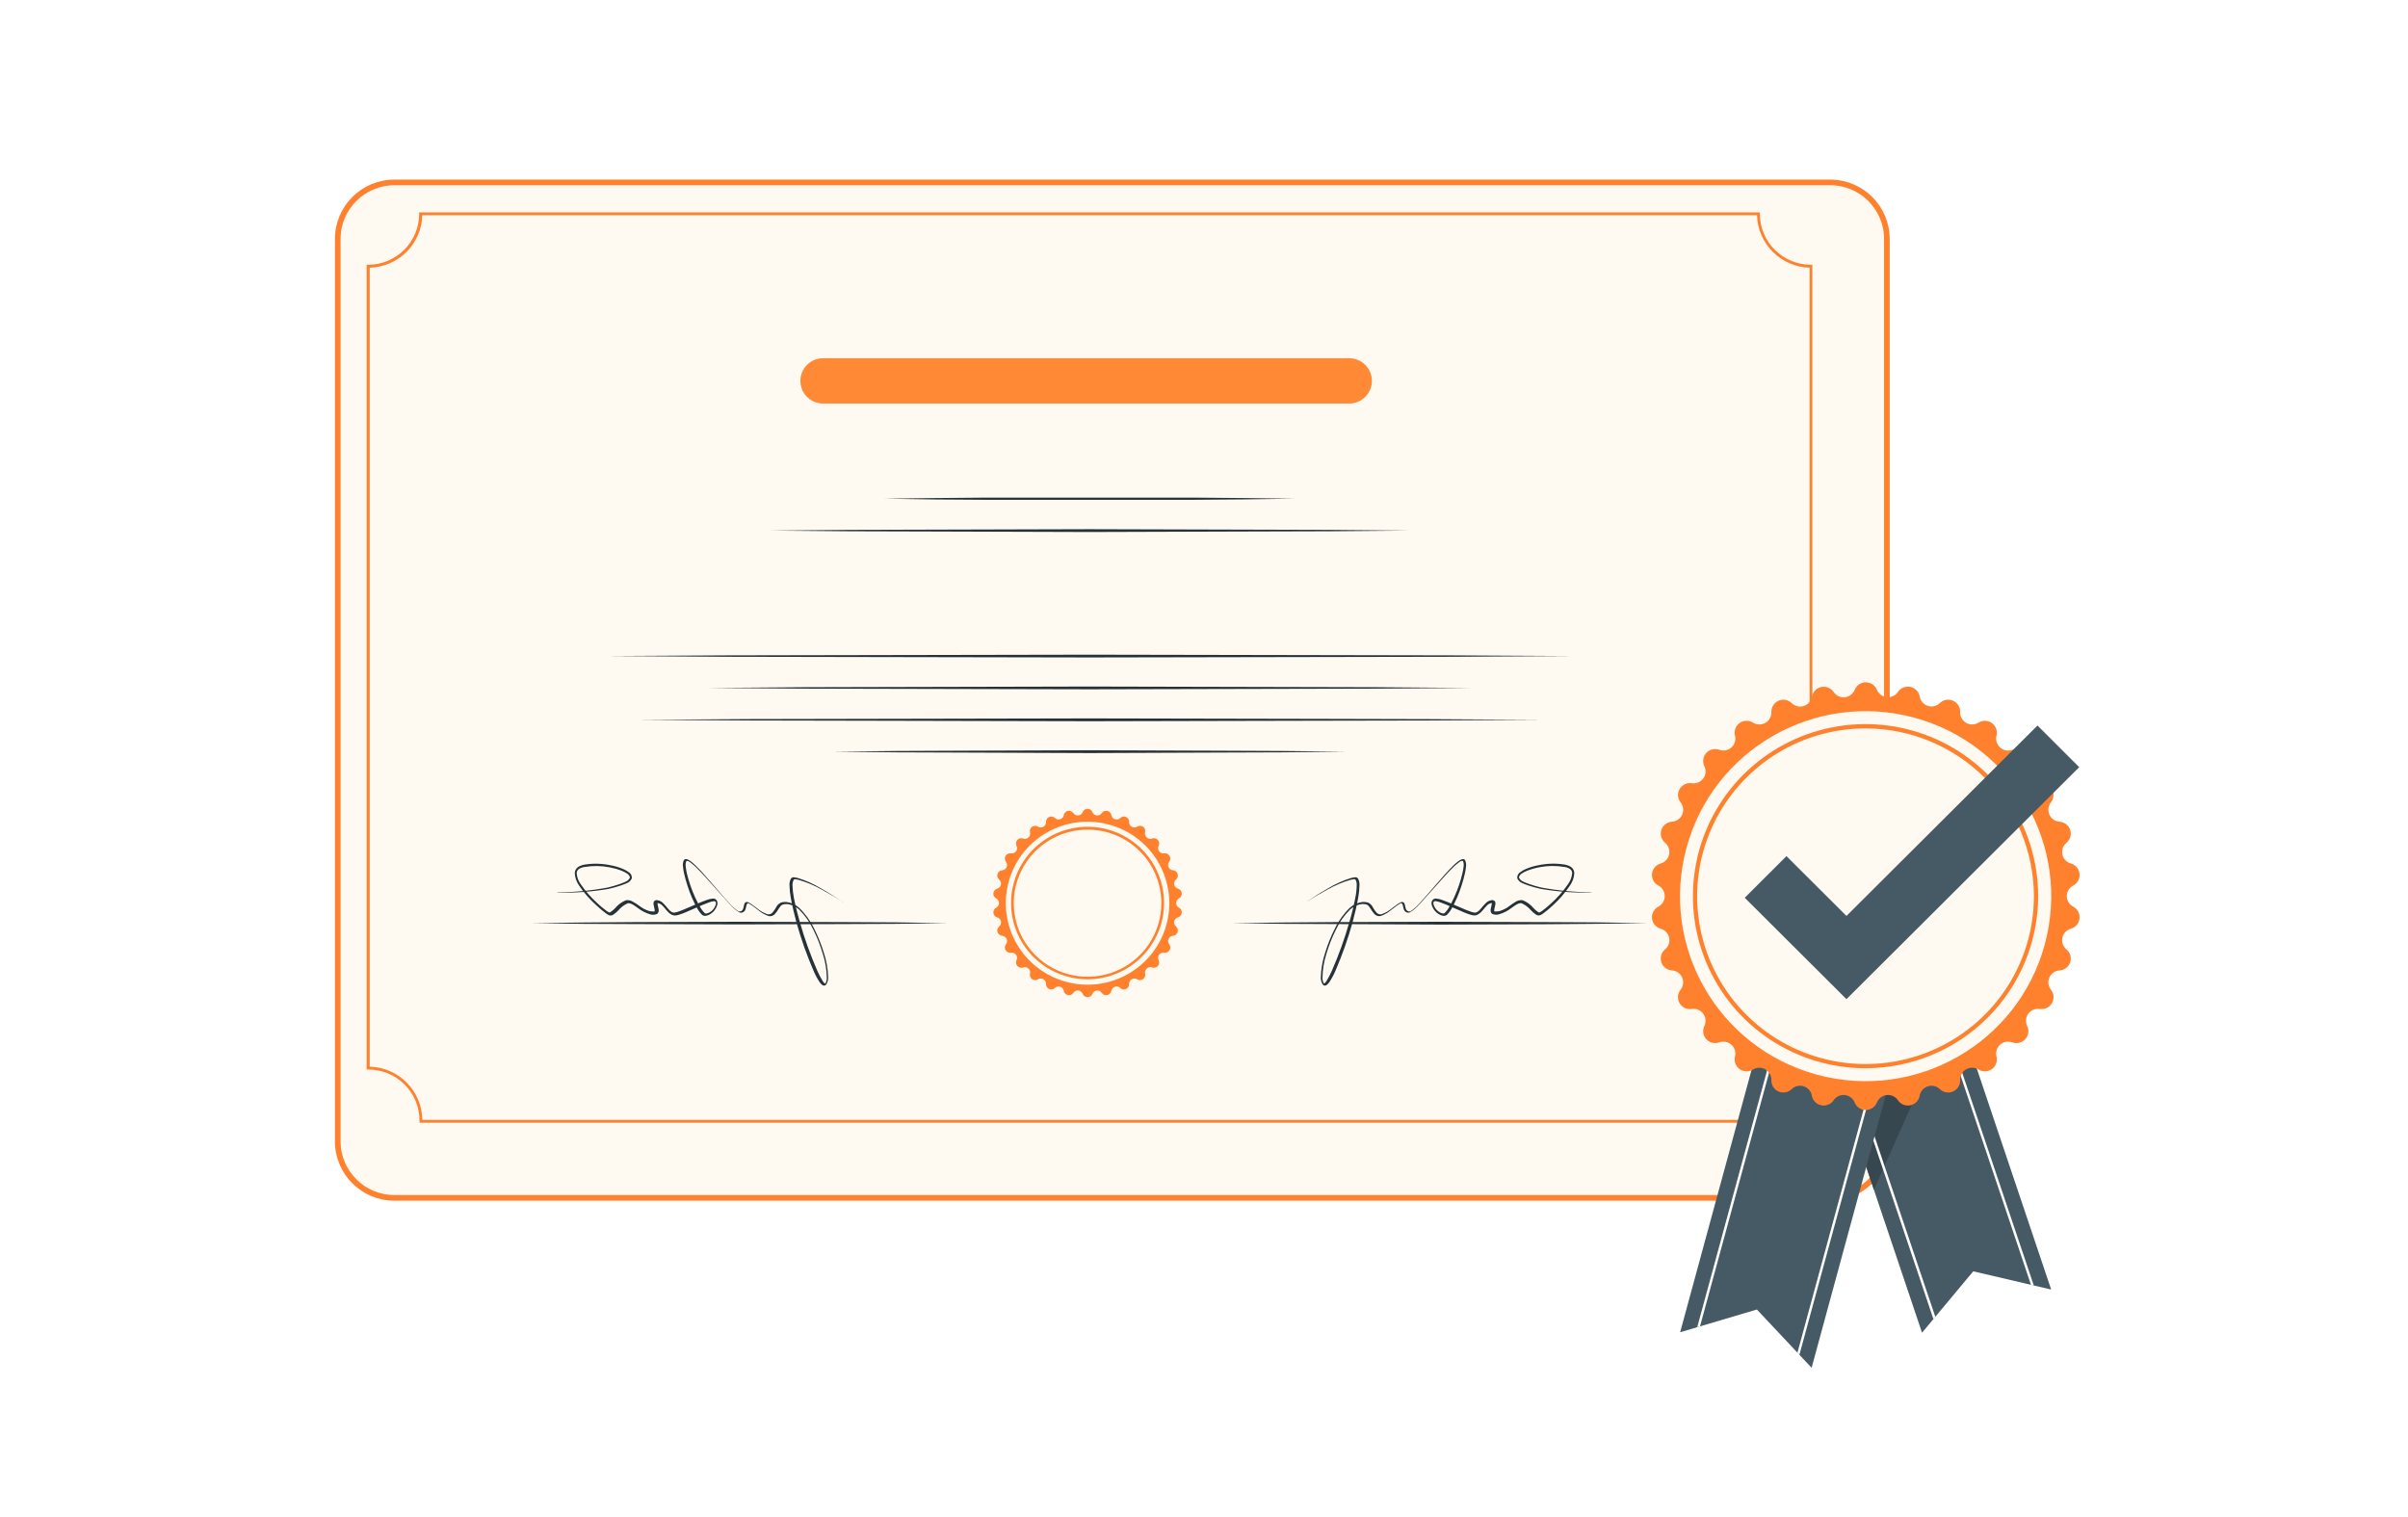 <svg width="889" height="560" viewBox="0 0 889 560" fill="none" xmlns="http://www.w3.org/2000/svg">
<g filter="url(#filter0_d_963_27642)">
<path d="M667.364 59H137.226C125.689 59 116.336 68.353 116.336 79.89V413.003C116.336 424.54 125.689 433.893 137.226 433.893H667.364C678.901 433.893 688.254 424.54 688.254 413.003V79.89C688.254 68.353 678.901 59 667.364 59Z" fill="#FFFAF1"/>
<path d="M667.364 59H137.226C125.689 59 116.336 68.353 116.336 79.89V413.003C116.336 424.54 125.689 433.893 137.226 433.893H667.364C678.901 433.893 688.254 424.54 688.254 413.003V79.89C688.254 68.353 678.901 59 667.364 59Z" stroke="#FF812E" stroke-width="2.089"/>
</g>
<path d="M649.712 414.507H154.874V413.671C154.874 408.685 152.887 403.903 149.35 400.377C145.813 396.851 141.015 394.87 136.013 394.87H135.363V97.751H135.887C140.89 97.751 145.687 95.77 149.224 92.244C152.761 88.719 154.749 83.936 154.749 78.95V78.428H649.712V78.95C649.712 83.936 651.699 88.719 655.236 92.244C658.774 95.77 663.571 97.751 668.573 97.751H669.097V394.828H668.573C663.571 394.828 658.774 396.809 655.236 400.335C651.699 403.861 649.712 408.643 649.712 413.629V414.507ZM155.922 413.462H648.664C648.722 408.317 650.778 403.394 654.401 399.729C658.024 396.063 662.931 393.94 668.091 393.805V98.837C662.984 98.695 658.125 96.609 654.512 93.008C650.899 89.407 648.807 84.563 648.664 79.472H155.922C155.78 84.563 153.687 89.407 150.074 93.008C146.461 96.609 141.602 98.695 136.495 98.837V393.805C141.655 393.94 146.562 396.063 150.185 399.729C153.808 403.394 155.864 408.317 155.922 413.462Z" fill="#FF812E"/>
<path d="M326.449 184.114C339.107 183.933 351.751 183.8 364.381 183.717H402.293H440.225C452.799 183.8 465.436 183.933 478.136 184.114C465.562 184.323 452.925 184.462 440.225 184.532H402.293H364.381C351.751 184.504 339.107 184.364 326.449 184.114Z" fill="#263238"/>
<path d="M284.305 195.895L313.791 195.624L343.299 195.54L402.293 195.373L461.287 195.54L490.794 195.624L520.302 195.895L490.794 196.146L461.287 196.23L402.293 196.418L343.299 196.23L313.791 196.146L284.305 195.895Z" fill="#263238"/>
<path d="M454.688 340.829C467.512 340.634 480.331 340.502 493.143 340.432L531.6 340.307L570.056 340.432C582.882 340.432 595.7 340.564 608.512 340.829C595.714 341.024 582.896 341.156 570.056 341.226L531.6 341.351L493.143 341.163C480.317 341.163 467.498 341.052 454.688 340.829Z" fill="#263238"/>
<path d="M196.141 340.829C208.966 340.634 221.785 340.502 234.597 340.432L273.053 340.307L311.509 340.432C324.335 340.432 337.161 340.564 349.986 340.829C337.119 341.052 324.258 341.163 311.404 341.163L272.948 341.288L234.534 341.163C221.708 341.163 208.91 341.052 196.141 340.829Z" fill="#263238"/>
<path d="M543.357 253.987L508.086 254.238L472.815 254.321L402.295 254.488L331.774 254.321L296.504 254.238L261.254 253.987L296.504 253.716L331.774 253.632L402.295 253.465L472.815 253.632L508.086 253.716L543.357 253.987Z" fill="#263238"/>
<path d="M580.556 242.208L536.002 242.48L491.426 242.564L402.296 242.731L313.165 242.564L268.59 242.48L224.035 242.208L268.59 241.958L313.165 241.874L402.296 241.707L491.426 241.874L536.002 241.958L580.556 242.208Z" fill="#263238"/>
<path d="M569.321 265.751L527.554 266.001L485.807 266.085L402.293 266.273L318.779 266.085L277.033 266.001L235.266 265.751L277.033 265.479L318.779 265.396L402.293 265.229L485.807 265.396L527.554 265.5L569.321 265.751Z" fill="#263238"/>
<path d="M497.167 277.509L473.444 277.759L449.741 277.843L402.294 278.031L354.869 277.843L331.145 277.759L307.422 277.509L331.145 277.258L354.869 277.153L402.294 276.986L449.741 277.153L473.444 277.258L497.167 277.509Z" fill="#263238"/>
<path d="M482.286 333.016C484.857 331.233 487.511 329.562 490.25 328.002C492.95 326.366 495.843 325.068 498.863 324.137C499.25 324.041 499.642 323.964 500.037 323.908C500.276 323.846 500.528 323.854 500.762 323.932C500.996 324.01 501.203 324.154 501.357 324.346C501.767 325.093 501.956 325.941 501.902 326.79C501.868 328.368 501.707 329.939 501.42 331.491C500.875 334.582 500.1 337.632 499.324 340.641C497.628 346.686 495.527 352.611 493.037 358.376C492.424 359.833 491.681 361.231 490.815 362.554C490.565 362.911 490.277 363.24 489.956 363.536C489.738 363.752 489.446 363.878 489.139 363.891C488.935 363.89 488.737 363.824 488.573 363.703L488.301 363.411C487.839 362.657 487.606 361.787 487.63 360.904C487.7 357.725 488.258 354.576 489.286 351.566C490.206 348.55 491.391 345.621 492.827 342.813C494.189 339.949 496.056 337.352 498.339 335.146C499.56 334.059 501.063 333.335 502.677 333.057C503.506 332.929 504.355 333 505.15 333.266C505.904 333.643 506.509 334.261 506.869 335.021C507.233 335.693 507.668 336.323 508.168 336.901C508.396 337.172 508.695 337.374 509.032 337.485C509.369 337.596 509.73 337.611 510.075 337.528C511.52 337.012 512.856 336.233 514.015 335.23C514.644 334.77 515.251 334.269 515.901 333.83C516.235 333.597 516.585 333.388 516.949 333.204C517.142 333.079 517.368 333.012 517.599 333.012C517.829 333.012 518.055 333.079 518.248 333.204C518.856 333.977 518.709 334.791 519.003 335.481C519.092 335.823 519.308 336.119 519.608 336.309C519.907 336.499 520.267 336.569 520.616 336.504C521.92 335.689 523.087 334.674 524.074 333.496C525.122 332.368 526.17 331.177 527.197 330.008C529.293 327.647 531.263 325.245 533.358 322.926C534.406 321.756 535.454 320.607 536.607 319.5C537.173 318.946 537.775 318.43 538.409 317.954C538.742 317.709 539.101 317.499 539.478 317.327C539.694 317.223 539.929 317.166 540.169 317.16C540.312 317.162 540.452 317.2 540.576 317.269C540.7 317.338 540.805 317.437 540.882 317.557C541.246 318.332 541.363 319.2 541.217 320.043C541.136 320.829 541.01 321.61 540.84 322.383C540.497 323.921 540.078 325.441 539.583 326.937C538.634 329.954 537.377 332.866 535.831 335.627C535.419 336.341 534.919 337 534.343 337.591C534.168 337.779 533.953 337.925 533.714 338.019C533.474 338.113 533.217 338.152 532.96 338.134C532.523 338.09 532.098 337.969 531.703 337.779C530.925 337.414 530.238 336.882 529.691 336.221C529.144 335.56 528.75 334.786 528.538 333.956C528.421 333.462 528.488 332.942 528.727 332.493C528.868 332.244 529.08 332.041 529.335 331.909C529.578 331.778 529.855 331.72 530.131 331.741C530.965 331.807 531.784 331.998 532.562 332.305C534.071 332.828 535.517 333.475 536.963 334.102C538.409 334.729 539.834 335.355 541.259 335.94C541.993 336.212 542.705 336.504 543.355 336.713C543.691 336.815 544.034 336.892 544.382 336.943C544.68 336.961 544.978 336.896 545.241 336.755C546.435 336.17 547.211 334.666 548.405 333.559C549.02 332.866 549.872 332.427 550.795 332.326C550.968 332.306 551.145 332.324 551.311 332.378C551.477 332.432 551.63 332.521 551.759 332.64C551.88 332.767 551.973 332.918 552.03 333.084C552.088 333.25 552.11 333.426 552.094 333.601C552.057 334.032 551.98 334.458 551.863 334.875C551.633 335.564 551.549 336.463 551.759 336.504C551.968 336.546 552.89 336.504 553.54 336.4C554.98 335.958 556.324 335.249 557.501 334.311C558.13 333.872 558.779 333.392 559.492 332.974C560.262 332.461 561.191 332.239 562.111 332.347C563.681 332.953 565.067 333.954 566.135 335.251C566.636 335.795 567.198 336.279 567.812 336.692C568.084 336.88 568.357 336.922 568.419 336.859C568.734 336.703 569.036 336.522 569.321 336.316C570.552 335.398 571.728 334.407 572.841 333.35C575.132 331.274 577.171 328.94 578.919 326.394C579.785 325.206 580.307 323.804 580.428 322.341C580.428 320.941 578.982 320.252 577.473 320.064C574.431 319.552 571.321 319.594 568.294 320.189C566.776 320.467 565.289 320.886 563.851 321.443C563.112 321.722 562.409 322.086 561.755 322.529C561.189 322.947 560.665 323.553 560.833 324.117C561.143 324.737 561.673 325.221 562.321 325.474C563.004 325.796 563.704 326.081 564.417 326.331C565.884 326.832 567.372 327.292 568.88 327.647C575.037 328.804 581.288 329.399 587.553 329.423V329.527C581.272 329.67 574.991 329.215 568.797 328.169C567.252 327.828 565.727 327.402 564.228 326.895C563.495 326.623 562.74 326.394 562.007 326.038C561.184 325.718 560.521 325.088 560.162 324.284C560.101 323.832 560.176 323.372 560.377 322.963C560.579 322.554 560.898 322.214 561.294 321.986C561.936 321.497 562.641 321.096 563.39 320.795C564.858 320.176 566.39 319.721 567.958 319.437C571.087 318.772 574.311 318.68 577.473 319.166C578.308 319.282 579.112 319.559 579.841 319.98C580.24 320.223 580.572 320.559 580.81 320.96C581.047 321.361 581.182 321.813 581.203 322.278C581.139 323.956 580.577 325.577 579.59 326.937C577.835 329.584 575.758 332.005 573.407 334.144C572.264 335.25 571.046 336.276 569.761 337.215C569.413 337.472 569.041 337.696 568.65 337.883C568.382 337.976 568.096 338.003 567.815 337.963C567.535 337.923 567.268 337.817 567.036 337.653C566.36 337.183 565.735 336.644 565.171 336.045C564.235 334.926 563.051 334.04 561.713 333.454C560.561 333.287 559.219 334.353 557.983 335.23C556.691 336.245 555.219 337.011 553.645 337.486C553.196 337.654 552.719 337.732 552.241 337.714C551.762 337.696 551.292 337.583 550.857 337.382C550.641 337.188 550.48 336.942 550.388 336.667C550.296 336.393 550.277 336.099 550.334 335.815C550.381 335.391 550.465 334.971 550.585 334.562C550.681 334.227 550.744 333.884 550.774 333.538C550.774 333.413 550.774 333.35 550.774 333.413C550.774 333.475 550.774 333.413 550.627 333.413C549.98 333.507 549.386 333.825 548.95 334.311C547.882 335.293 547.148 336.818 545.492 337.695C545.062 337.923 544.573 338.017 544.088 337.967C543.66 337.923 543.239 337.832 542.831 337.695C542.055 337.465 541.322 337.173 540.588 336.88C539.121 336.275 537.696 335.627 536.25 335C534.804 334.374 533.4 333.726 531.954 333.225C531.284 332.948 530.579 332.766 529.858 332.681C529.355 332.681 529.062 333.099 529.209 333.768C529.385 334.456 529.709 335.097 530.158 335.649C530.606 336.201 531.169 336.649 531.808 336.964C532.119 337.112 532.451 337.21 532.792 337.256C533.002 337.256 533.233 337.256 533.505 336.922C534.028 336.399 534.479 335.809 534.846 335.167C536.391 332.517 537.662 329.718 538.639 326.811C539.146 325.345 539.572 323.853 539.918 322.341C540.101 321.592 540.234 320.831 540.316 320.064C540.459 319.366 540.401 318.642 540.148 317.975C539.918 317.578 539.038 317.975 538.472 318.497C537.856 318.956 537.268 319.452 536.711 319.98C535.58 321.046 534.511 322.195 533.463 323.344C531.367 325.642 529.272 328.023 527.176 330.363C526.128 331.533 525.08 332.702 524.011 333.851C522.985 335.073 521.751 336.106 520.365 336.901C519.926 337.011 519.462 336.945 519.071 336.719C518.679 336.493 518.392 336.124 518.269 335.69C517.976 334.938 517.997 334.018 517.578 333.601C517.159 333.183 517.012 333.601 516.677 333.726C516.339 333.9 516.016 334.103 515.712 334.332C515.084 334.77 514.476 335.272 513.847 335.752C512.65 336.809 511.263 337.631 509.761 338.176C509.34 338.277 508.899 338.263 508.485 338.134C508.072 338.005 507.701 337.767 507.413 337.444C506.881 336.845 506.411 336.194 506.009 335.502C505.59 334.854 505.171 334.165 504.542 333.956C503.863 333.755 503.148 333.705 502.447 333.81C500.956 334.082 499.57 334.762 498.444 335.773C496.251 337.957 494.463 340.51 493.163 343.315C491.776 346.094 490.633 348.987 489.747 351.963C488.794 354.894 488.286 357.949 488.238 361.029C488.215 361.716 488.381 362.395 488.72 362.993L488.846 363.139C488.926 363.108 488.998 363.058 489.055 362.993C489.31 362.756 489.535 362.49 489.726 362.199C490.51 360.894 491.21 359.541 491.821 358.146C494.304 352.442 496.404 346.58 498.109 340.599C499.009 337.616 499.757 334.59 500.351 331.533C500.67 330.02 500.846 328.482 500.875 326.937C500.939 326.217 500.801 325.494 500.477 324.848C500.288 324.597 500.099 324.534 499.68 324.618C499.305 324.657 498.933 324.727 498.57 324.827C495.58 325.701 492.703 326.921 489.998 328.462C487.253 329.945 484.549 331.553 481.93 333.246L482.286 333.016Z" fill="#263238"/>
<path d="M311.088 333.016C308.517 331.233 305.863 329.562 303.124 328.002C300.423 326.366 297.531 325.068 294.511 324.137C294.117 324.039 293.718 323.962 293.316 323.908C293.08 323.848 292.832 323.857 292.601 323.935C292.371 324.013 292.168 324.156 292.017 324.346C291.607 325.093 291.418 325.941 291.472 326.79C291.496 328.368 291.657 329.941 291.954 331.491C292.499 334.582 293.274 337.632 294.05 340.641C295.746 346.686 297.847 352.611 300.337 358.376C300.95 359.833 301.693 361.231 302.558 362.554C302.803 362.916 303.091 363.246 303.418 363.536C303.636 363.752 303.928 363.878 304.235 363.891C304.438 363.887 304.636 363.821 304.801 363.703L305.073 363.411C305.525 362.653 305.757 361.785 305.744 360.904C305.664 357.726 305.106 354.579 304.088 351.566C303.159 348.554 301.974 345.625 300.547 342.813C299.177 339.949 297.303 337.352 295.014 335.146C293.798 334.051 292.292 333.326 290.676 333.057C289.854 332.929 289.012 333 288.224 333.266C287.47 333.643 286.865 334.261 286.505 335.021C286.141 335.693 285.706 336.323 285.206 336.901C284.977 337.17 284.677 337.371 284.341 337.482C284.004 337.592 283.644 337.608 283.299 337.528C281.852 337.017 280.515 336.237 279.359 335.23C278.73 334.77 278.102 334.269 277.452 333.83C277.128 333.593 276.785 333.383 276.425 333.204C276.231 333.079 276.006 333.012 275.775 333.012C275.545 333.012 275.319 333.079 275.126 333.204C274.518 333.977 274.665 334.791 274.371 335.481C274.282 335.823 274.066 336.119 273.766 336.309C273.467 336.499 273.106 336.569 272.757 336.504C271.444 335.701 270.276 334.684 269.3 333.496C268.231 332.368 267.204 331.177 266.177 330.008C264.081 327.647 262.111 325.245 260.016 322.926C258.968 321.756 257.92 320.607 256.767 319.5C256.2 318.946 255.598 318.43 254.965 317.954C254.631 317.709 254.273 317.499 253.896 317.327C253.679 317.225 253.444 317.168 253.205 317.16C253.06 317.166 252.919 317.205 252.791 317.273C252.664 317.342 252.555 317.439 252.471 317.557C252.114 318.334 252.004 319.202 252.157 320.043C252.238 320.829 252.364 321.61 252.534 322.383C252.877 323.921 253.296 325.441 253.791 326.937C254.74 329.954 255.997 332.866 257.543 335.627C257.955 336.341 258.455 337 259.031 337.591C259.206 337.779 259.421 337.925 259.66 338.019C259.9 338.113 260.157 338.152 260.414 338.134C260.851 338.09 261.276 337.969 261.671 337.779C262.449 337.414 263.136 336.882 263.683 336.221C264.23 335.56 264.624 334.786 264.836 333.956C264.936 333.461 264.869 332.947 264.647 332.493C264.499 332.249 264.29 332.047 264.039 331.909C263.788 331.777 263.505 331.719 263.222 331.741C262.389 331.813 261.57 332.003 260.791 332.305C259.282 332.828 257.857 333.475 256.411 334.102C254.965 334.729 253.54 335.355 252.094 335.94C251.381 336.212 250.669 336.504 249.998 336.713C249.656 336.817 249.305 336.894 248.95 336.943C248.652 336.959 248.355 336.894 248.091 336.755C246.917 336.17 246.121 334.666 244.947 333.559C244.329 332.871 243.479 332.432 242.558 332.326C242.385 332.306 242.208 332.324 242.042 332.378C241.876 332.432 241.723 332.521 241.594 332.64C241.473 332.767 241.38 332.918 241.323 333.084C241.265 333.25 241.243 333.426 241.259 333.601C241.296 334.032 241.373 334.458 241.49 334.875C241.699 335.564 241.804 336.463 241.594 336.504C241.385 336.546 240.463 336.504 239.813 336.4C238.373 335.958 237.029 335.249 235.852 334.311C235.223 333.872 234.574 333.392 233.756 332.974C232.994 332.459 232.071 332.237 231.158 332.347C229.588 332.953 228.202 333.954 227.134 335.251C226.633 335.795 226.071 336.279 225.457 336.692C225.185 336.88 224.913 336.922 224.85 336.859C224.535 336.703 224.234 336.522 223.949 336.316C222.706 335.403 221.523 334.412 220.407 333.35C218.129 331.268 216.097 328.934 214.35 326.394C213.501 325.21 213 323.814 212.904 322.362C212.904 320.962 214.35 320.273 215.838 320.085C218.887 319.573 222.004 319.615 225.038 320.21C226.555 320.49 228.042 320.91 229.481 321.464C230.215 321.753 230.918 322.117 231.577 322.55C232.143 322.968 232.667 323.573 232.499 324.137C232.185 324.763 231.647 325.248 230.99 325.495C230.307 325.817 229.607 326.103 228.894 326.352C227.423 326.866 225.926 327.305 224.41 327.668C218.26 328.826 212.016 329.421 205.758 329.444V329.548C212.074 329.697 218.39 329.242 224.619 328.19C226.164 327.849 227.689 327.423 229.188 326.916C229.921 326.644 230.676 326.414 231.409 326.059C232.232 325.739 232.895 325.109 233.253 324.305C233.315 323.853 233.24 323.393 233.038 322.984C232.837 322.575 232.518 322.235 232.122 322.007C231.477 321.522 230.773 321.121 230.026 320.816C228.557 320.2 227.025 319.744 225.457 319.458C222.329 318.793 219.105 318.701 215.943 319.186C215.102 319.306 214.292 319.582 213.554 320.001C213.158 320.246 212.827 320.583 212.59 320.984C212.353 321.384 212.216 321.835 212.192 322.299C212.277 323.973 212.836 325.588 213.805 326.958C215.587 329.615 217.7 332.037 220.092 334.165C221.235 335.271 222.454 336.297 223.739 337.235C224.082 337.489 224.447 337.713 224.829 337.904C225.096 337.998 225.383 338.027 225.664 337.986C225.945 337.946 226.212 337.839 226.442 337.674C227.129 337.209 227.762 336.67 228.329 336.066C229.265 334.947 230.448 334.061 231.786 333.475C232.939 333.308 234.28 334.374 235.517 335.251C236.809 336.266 238.28 337.031 239.855 337.507C240.3 337.675 240.774 337.752 241.249 337.734C241.724 337.716 242.19 337.603 242.621 337.403C242.843 337.213 243.01 336.968 243.105 336.692C243.201 336.417 243.222 336.122 243.166 335.836C243.119 335.412 243.035 334.992 242.915 334.582C242.819 334.248 242.756 333.905 242.726 333.559C242.726 333.434 242.726 333.371 242.726 333.434C242.726 333.496 242.726 333.434 242.873 333.434C243.52 333.528 244.114 333.846 244.549 334.332C245.618 335.314 246.331 336.839 247.986 337.716C248.425 337.942 248.92 338.036 249.411 337.988C249.839 337.944 250.261 337.853 250.669 337.716C251.444 337.486 252.178 337.194 252.911 336.901C254.378 336.295 255.803 335.648 257.249 335.021C258.695 334.394 260.099 333.747 261.545 333.246C262.216 332.969 262.921 332.786 263.641 332.702C264.144 332.702 264.438 333.12 264.291 333.789C264.114 334.477 263.79 335.118 263.342 335.67C262.893 336.221 262.331 336.67 261.692 336.985C261.381 337.133 261.049 337.231 260.707 337.277C260.498 337.277 260.267 337.277 259.995 336.943C259.472 336.42 259.021 335.83 258.653 335.188C257.108 332.538 255.837 329.738 254.86 326.832C254.357 325.349 253.917 323.866 253.561 322.362C253.384 321.612 253.258 320.851 253.184 320.085C253.041 319.387 253.099 318.662 253.351 317.996C253.582 317.599 254.462 317.996 255.028 318.518C255.644 318.977 256.231 319.473 256.788 320.001C257.92 321.067 258.884 322.216 260.037 323.365C262.132 325.662 264.228 328.044 266.324 330.384C267.372 331.553 268.419 332.723 269.488 333.872C270.512 335.089 271.739 336.121 273.114 336.922C273.552 337.026 274.014 336.958 274.404 336.733C274.794 336.507 275.082 336.142 275.209 335.711C275.503 334.958 275.482 334.039 275.88 333.622C276.278 333.204 276.467 333.622 276.781 333.747C277.126 333.921 277.455 334.124 277.766 334.353C278.395 334.791 279.003 335.293 279.631 335.773C280.829 336.829 282.215 337.651 283.718 338.196C284.139 338.298 284.58 338.284 284.993 338.155C285.407 338.026 285.777 337.788 286.065 337.465C286.597 336.866 287.068 336.215 287.469 335.523C287.888 334.875 288.308 334.186 288.936 333.977C289.616 333.776 290.331 333.726 291.032 333.83C292.523 334.103 293.908 334.783 295.035 335.794C297.228 337.978 299.016 340.531 300.316 343.335C301.696 346.115 302.832 349.009 303.711 351.984C304.68 354.911 305.196 357.968 305.241 361.05C305.254 361.735 305.088 362.412 304.759 363.014L304.612 363.16C304.531 363.129 304.459 363.079 304.403 363.014C304.148 362.777 303.923 362.51 303.732 362.22C302.939 360.92 302.239 359.565 301.636 358.167C299.154 352.463 297.054 346.601 295.349 340.62C294.49 337.612 293.694 334.603 293.107 331.553C292.808 330.038 292.633 328.501 292.583 326.958C292.539 326.237 292.684 325.517 293.002 324.869C293.191 324.618 293.379 324.555 293.798 324.639C294.173 324.68 294.545 324.75 294.909 324.848C297.897 325.726 300.774 326.945 303.481 328.483C306.226 329.966 308.929 331.574 311.549 333.266L311.088 333.016Z" fill="#263238"/>
<path d="M403.32 299.842C403.452 300.172 403.671 300.459 403.955 300.674C404.239 300.888 404.577 301.022 404.931 301.058C405.285 301.095 405.643 301.034 405.965 300.882C406.287 300.731 406.561 300.494 406.757 300.198C406.974 299.875 407.283 299.624 407.644 299.477C408.006 299.331 408.403 299.296 408.784 299.377C409.165 299.458 409.514 299.651 409.784 299.932C410.054 300.212 410.233 300.567 410.299 300.95C410.36 301.297 410.515 301.62 410.746 301.887C410.978 302.153 411.277 302.351 411.613 302.46C411.949 302.57 412.308 302.586 412.653 302.508C412.997 302.429 413.314 302.259 413.568 302.015C413.844 301.74 414.197 301.554 414.581 301.483C414.965 301.412 415.362 301.459 415.719 301.617C416.075 301.776 416.375 302.038 416.579 302.371C416.782 302.703 416.88 303.089 416.859 303.478C416.845 303.832 416.929 304.183 417.101 304.493C417.273 304.804 417.528 305.062 417.837 305.239C418.146 305.415 418.497 305.504 418.853 305.496C419.209 305.487 419.556 305.382 419.856 305.191C420.181 304.981 420.562 304.875 420.949 304.885C421.336 304.895 421.712 305.021 422.026 305.246C422.34 305.471 422.579 305.785 422.712 306.148C422.844 306.51 422.864 306.905 422.769 307.28C422.68 307.624 422.689 307.986 422.792 308.326C422.896 308.666 423.092 308.971 423.358 309.208C423.624 309.445 423.95 309.605 424.3 309.67C424.651 309.735 425.013 309.703 425.346 309.577C425.713 309.444 426.111 309.424 426.489 309.519C426.868 309.614 427.209 309.819 427.468 310.109C427.728 310.399 427.894 310.762 427.945 311.147C427.997 311.533 427.931 311.925 427.756 312.272C427.595 312.595 427.526 312.957 427.559 313.316C427.592 313.676 427.725 314.019 427.942 314.307C428.16 314.596 428.454 314.818 428.791 314.949C429.129 315.081 429.496 315.116 429.852 315.051C430.235 314.999 430.625 315.063 430.971 315.233C431.318 315.403 431.606 315.671 431.8 316.005C431.993 316.339 432.082 316.721 432.056 317.105C432.03 317.489 431.89 317.858 431.654 318.163C431.437 318.441 431.299 318.772 431.256 319.122C431.213 319.473 431.267 319.829 431.411 320.151C431.556 320.473 431.785 320.75 432.075 320.952C432.366 321.154 432.705 321.273 433.058 321.297C433.445 321.325 433.815 321.468 434.12 321.706C434.425 321.945 434.652 322.269 434.771 322.637C434.89 323.005 434.897 323.4 434.79 323.771C434.682 324.143 434.466 324.474 434.169 324.723C433.896 324.949 433.69 325.245 433.574 325.579C433.457 325.913 433.434 326.272 433.508 326.618C433.581 326.964 433.748 327.284 433.99 327.543C434.232 327.802 434.54 327.989 434.882 328.086C435.258 328.191 435.594 328.406 435.846 328.704C436.098 329.001 436.255 329.367 436.295 329.755C436.336 330.142 436.259 330.533 436.074 330.876C435.889 331.219 435.605 331.498 435.259 331.678C434.948 331.844 434.688 332.092 434.507 332.394C434.325 332.695 434.229 333.04 434.229 333.392C434.229 333.744 434.325 334.089 434.507 334.391C434.688 334.692 434.948 334.939 435.259 335.105C435.605 335.285 435.889 335.565 436.074 335.908C436.259 336.252 436.336 336.642 436.295 337.029C436.255 337.417 436.098 337.783 435.846 338.081C435.594 338.378 435.258 338.593 434.882 338.698C434.54 338.791 434.231 338.976 433.988 339.233C433.744 339.489 433.577 339.808 433.503 340.153C433.43 340.498 433.453 340.857 433.57 341.19C433.688 341.523 433.895 341.816 434.169 342.04C434.464 342.291 434.677 342.625 434.783 342.997C434.888 343.369 434.881 343.764 434.762 344.132C434.644 344.5 434.419 344.825 434.116 345.066C433.813 345.307 433.445 345.454 433.058 345.487C432.705 345.511 432.366 345.631 432.075 345.833C431.785 346.035 431.556 346.311 431.411 346.633C431.267 346.955 431.213 347.311 431.256 347.661C431.299 348.011 431.437 348.343 431.654 348.621C431.89 348.926 432.03 349.294 432.056 349.678C432.082 350.062 431.993 350.446 431.8 350.779C431.606 351.113 431.318 351.382 430.971 351.552C430.625 351.722 430.235 351.785 429.852 351.734C429.496 351.668 429.129 351.703 428.791 351.835C428.454 351.966 428.16 352.188 427.942 352.477C427.725 352.765 427.592 353.108 427.559 353.467C427.526 353.827 427.595 354.189 427.756 354.512C427.924 354.859 427.985 355.248 427.93 355.63C427.876 356.011 427.709 356.368 427.451 356.654C427.192 356.941 426.854 357.145 426.48 357.239C426.105 357.334 425.71 357.315 425.346 357.186C425.013 357.068 424.654 357.041 424.307 357.109C423.96 357.177 423.637 357.337 423.373 357.573C423.11 357.808 422.914 358.109 422.808 358.445C422.702 358.782 422.688 359.14 422.769 359.484C422.853 359.856 422.826 360.244 422.69 360.601C422.554 360.958 422.316 361.267 422.006 361.49C421.695 361.712 421.326 361.839 420.943 361.854C420.561 361.869 420.183 361.771 419.856 361.573C419.556 361.382 419.209 361.276 418.853 361.268C418.497 361.259 418.146 361.348 417.837 361.525C417.528 361.701 417.273 361.959 417.101 362.269C416.929 362.58 416.845 362.931 416.859 363.286C416.88 363.674 416.782 364.06 416.579 364.393C416.375 364.725 416.075 364.988 415.719 365.146C415.362 365.305 414.965 365.352 414.581 365.28C414.197 365.209 413.844 365.023 413.568 364.747C413.314 364.503 412.997 364.334 412.653 364.256C412.308 364.177 411.949 364.194 411.613 364.303C411.277 364.412 410.978 364.611 410.746 364.877C410.515 365.143 410.36 365.467 410.299 365.812C410.233 366.197 410.054 366.551 409.784 366.832C409.514 367.112 409.165 367.304 408.784 367.385C408.403 367.466 408.006 367.432 407.644 367.286C407.283 367.14 406.974 366.889 406.757 366.566C406.561 366.269 406.287 366.033 405.965 365.881C405.643 365.729 405.285 365.667 404.931 365.704C404.577 365.741 404.239 365.874 403.955 366.089C403.671 366.303 403.452 366.591 403.32 366.921C403.182 367.285 402.935 367.599 402.613 367.82C402.291 368.041 401.909 368.16 401.518 368.16C401.127 368.16 400.745 368.041 400.423 367.82C400.102 367.599 399.855 367.285 399.716 366.921C399.584 366.591 399.365 366.303 399.081 366.089C398.797 365.874 398.46 365.741 398.105 365.704C397.751 365.667 397.393 365.729 397.072 365.881C396.75 366.033 396.475 366.269 396.279 366.566C396.062 366.889 395.753 367.14 395.392 367.286C395.031 367.432 394.634 367.466 394.252 367.385C393.871 367.304 393.523 367.112 393.252 366.832C392.982 366.551 392.803 366.197 392.737 365.812C392.676 365.467 392.521 365.143 392.29 364.877C392.059 364.611 391.759 364.412 391.423 364.303C391.087 364.194 390.728 364.177 390.384 364.256C390.039 364.334 389.723 364.503 389.468 364.747C389.192 365.023 388.839 365.209 388.455 365.28C388.071 365.352 387.674 365.305 387.318 365.146C386.961 364.988 386.661 364.725 386.457 364.393C386.254 364.06 386.156 363.674 386.178 363.286C386.191 362.931 386.108 362.58 385.935 362.269C385.763 361.959 385.508 361.701 385.2 361.525C384.891 361.348 384.539 361.259 384.183 361.268C383.827 361.276 383.481 361.382 383.181 361.573C382.854 361.771 382.475 361.869 382.093 361.854C381.711 361.839 381.341 361.712 381.03 361.49C380.72 361.267 380.482 360.958 380.346 360.601C380.211 360.244 380.183 359.856 380.268 359.484C380.348 359.14 380.335 358.782 380.228 358.445C380.122 358.109 379.927 357.808 379.663 357.573C379.399 357.337 379.077 357.177 378.73 357.109C378.382 357.041 378.023 357.068 377.69 357.186C377.326 357.315 376.931 357.334 376.557 357.239C376.182 357.145 375.844 356.941 375.586 356.654C375.327 356.368 375.16 356.011 375.106 355.63C375.051 355.248 375.112 354.859 375.28 354.512C375.442 354.189 375.51 353.827 375.477 353.467C375.444 353.108 375.311 352.765 375.094 352.477C374.876 352.188 374.582 351.966 374.245 351.835C373.908 351.703 373.54 351.668 373.184 351.734C372.801 351.785 372.412 351.722 372.065 351.552C371.718 351.382 371.43 351.113 371.237 350.779C371.044 350.446 370.954 350.062 370.98 349.678C371.006 349.294 371.146 348.926 371.382 348.621C371.6 348.343 371.737 348.011 371.78 347.661C371.823 347.311 371.769 346.955 371.625 346.633C371.481 346.311 371.251 346.035 370.961 345.833C370.671 345.631 370.331 345.511 369.978 345.487C369.591 345.454 369.224 345.307 368.921 345.066C368.617 344.825 368.392 344.5 368.274 344.132C368.155 343.764 368.148 343.369 368.254 342.997C368.359 342.625 368.573 342.291 368.867 342.04C369.141 341.816 369.349 341.523 369.466 341.19C369.583 340.857 369.607 340.498 369.533 340.153C369.459 339.808 369.292 339.489 369.049 339.233C368.806 338.976 368.496 338.791 368.155 338.698C367.778 338.593 367.442 338.378 367.19 338.081C366.938 337.783 366.782 337.417 366.741 337.029C366.7 336.642 366.777 336.252 366.962 335.908C367.147 335.565 367.431 335.285 367.777 335.105C368.088 334.939 368.348 334.692 368.53 334.391C368.711 334.089 368.807 333.744 368.807 333.392C368.807 333.04 368.711 332.695 368.53 332.394C368.348 332.092 368.088 331.844 367.777 331.678C367.431 331.498 367.147 331.219 366.962 330.876C366.777 330.533 366.7 330.142 366.741 329.755C366.782 329.367 366.938 329.001 367.19 328.704C367.442 328.406 367.778 328.191 368.155 328.086C368.496 327.989 368.804 327.802 369.046 327.543C369.289 327.284 369.455 326.964 369.529 326.618C369.602 326.272 369.579 325.913 369.463 325.579C369.346 325.245 369.14 324.949 368.867 324.723C368.57 324.474 368.354 324.143 368.247 323.771C368.139 323.4 368.146 323.005 368.265 322.637C368.384 322.269 368.611 321.945 368.916 321.706C369.221 321.468 369.591 321.325 369.978 321.297C370.331 321.273 370.671 321.154 370.961 320.952C371.251 320.75 371.481 320.473 371.625 320.151C371.769 319.829 371.823 319.473 371.78 319.122C371.737 318.772 371.6 318.441 371.382 318.163C371.146 317.858 371.006 317.489 370.98 317.105C370.954 316.721 371.044 316.339 371.237 316.005C371.43 315.671 371.718 315.403 372.065 315.233C372.412 315.063 372.801 314.999 373.184 315.051C373.54 315.116 373.908 315.081 374.245 314.949C374.582 314.818 374.876 314.596 375.094 314.307C375.311 314.019 375.444 313.676 375.477 313.316C375.51 312.957 375.442 312.595 375.28 312.272C375.105 311.925 375.039 311.533 375.091 311.147C375.142 310.762 375.308 310.399 375.568 310.109C375.828 309.819 376.169 309.614 376.547 309.519C376.925 309.424 377.323 309.444 377.69 309.577C378.024 309.703 378.385 309.735 378.736 309.67C379.087 309.605 379.413 309.445 379.679 309.208C379.944 308.971 380.14 308.666 380.244 308.326C380.348 307.986 380.356 307.624 380.268 307.28C380.172 306.905 380.192 306.51 380.325 306.148C380.457 305.785 380.696 305.471 381.01 305.246C381.325 305.021 381.7 304.895 382.087 304.885C382.474 304.875 382.855 304.981 383.181 305.191C383.481 305.382 383.827 305.487 384.183 305.496C384.539 305.504 384.891 305.415 385.2 305.239C385.508 305.062 385.763 304.804 385.935 304.493C386.108 304.183 386.191 303.832 386.178 303.478C386.156 303.089 386.254 302.703 386.457 302.371C386.661 302.038 386.961 301.776 387.318 301.617C387.674 301.459 388.071 301.412 388.455 301.483C388.839 301.554 389.192 301.74 389.468 302.015C389.723 302.259 390.039 302.429 390.384 302.508C390.728 302.586 391.087 302.57 391.423 302.46C391.759 302.351 392.059 302.153 392.29 301.887C392.521 301.62 392.676 301.297 392.737 300.95C392.803 300.567 392.982 300.212 393.252 299.932C393.523 299.651 393.871 299.458 394.252 299.377C394.634 299.296 395.031 299.331 395.392 299.477C395.753 299.624 396.062 299.875 396.279 300.198C396.475 300.494 396.75 300.731 397.072 300.882C397.393 301.034 397.751 301.095 398.105 301.058C398.46 301.022 398.797 300.888 399.081 300.674C399.365 300.459 399.584 300.172 399.716 299.842C399.855 299.477 400.102 299.165 400.423 298.943C400.745 298.722 401.127 298.604 401.518 298.604C401.909 298.604 402.291 298.722 402.613 298.943C402.935 299.165 403.182 299.477 403.32 299.842Z" fill="#FF812E"/>
<path d="M413.879 360.901C429.083 354.093 435.871 336.289 429.042 321.134C422.212 305.979 404.351 299.213 389.147 306.02C373.944 312.828 367.156 330.632 373.985 345.787C380.815 360.942 398.676 367.709 413.879 360.901Z" fill="#FFFAF1"/>
<path d="M401.516 361.552C395.927 361.552 390.465 359.9 385.819 356.805C381.172 353.71 377.552 349.31 375.414 344.164C373.276 339.017 372.718 333.354 373.81 327.891C374.902 322.428 377.594 317.41 381.547 313.473C385.5 309.535 390.536 306.855 396.017 305.771C401.499 304.687 407.179 305.247 412.341 307.382C417.503 309.517 421.913 313.129 425.015 317.763C428.117 322.396 429.77 327.843 429.766 333.413C429.755 340.876 426.774 348.03 421.478 353.305C416.182 358.581 409.003 361.546 401.516 361.552ZM401.516 306.298C396.127 306.298 390.86 307.891 386.38 310.875C381.899 313.859 378.407 318.1 376.345 323.062C374.283 328.025 373.744 333.485 374.795 338.753C375.846 344.021 378.441 348.86 382.251 352.658C386.061 356.456 390.916 359.042 396.201 360.09C401.485 361.138 406.963 360.6 411.942 358.545C416.92 356.489 421.175 353.008 424.168 348.543C427.162 344.077 428.76 338.826 428.76 333.455C428.76 326.252 425.889 319.345 420.78 314.252C415.671 309.159 408.741 306.298 401.516 306.298Z" fill="#FF812E"/>
<path d="M498.126 132.264H303.848C299.233 132.264 295.492 136.005 295.492 140.62C295.492 145.235 299.233 148.976 303.848 148.976H498.126C502.741 148.976 506.482 145.235 506.482 140.62C506.482 136.005 502.741 132.264 498.126 132.264Z" fill="#FF8934"/>
<path d="M709.586 492.031L728.489 469.366L757.263 476.092L722.013 371.35L674.336 387.31L709.586 492.031Z" fill="#455A64"/>
<path d="M691.835 439.242L674.336 387.31L722.013 371.35L691.835 439.242Z" fill="#37474F"/>
<path d="M715.852 373.435L749.802 474.334L750.85 474.585L716.711 373.143L715.852 373.435Z" fill="white"/>
<path d="M679.637 385.533L713.776 486.975L714.488 486.16L680.517 385.24L679.637 385.533Z" fill="white"/>
<path d="M620.285 491.862L648.619 483.465L668.822 504.981L701.598 384.467L653.083 371.348L620.285 491.862Z" fill="#455A64"/>
<path d="M695.315 382.795L663.586 499.403L664.319 500.176L696.195 383.025L695.315 382.795Z" fill="white"/>
<path d="M658.469 372.832L626.594 489.983L627.621 489.691L659.371 373.062L658.469 372.832Z" fill="white"/>
<path d="M692.923 254.635C693.223 255.379 693.72 256.027 694.362 256.51C695.004 256.993 695.765 257.293 696.565 257.377C697.364 257.461 698.172 257.325 698.9 256.986C699.629 256.646 700.25 256.115 700.698 255.45C701.191 254.719 701.893 254.153 702.711 253.823C703.53 253.494 704.429 253.416 705.293 253.6C706.156 253.785 706.945 254.223 707.557 254.857C708.168 255.492 708.575 256.295 708.725 257.163C708.863 257.953 709.215 258.69 709.742 259.296C710.27 259.901 710.953 260.352 711.719 260.599C712.484 260.846 713.302 260.881 714.086 260.698C714.869 260.516 715.588 260.124 716.165 259.565C716.798 258.951 717.601 258.54 718.47 258.385C719.34 258.23 720.236 258.339 721.043 258.696C721.851 259.053 722.532 259.644 723 260.39C723.467 261.137 723.7 262.007 723.667 262.887C723.636 263.688 723.824 264.483 724.212 265.186C724.601 265.889 725.174 266.472 725.87 266.874C726.567 267.276 727.36 267.481 728.165 267.467C728.969 267.452 729.755 267.22 730.437 266.793C731.184 266.324 732.055 266.09 732.937 266.119C733.82 266.148 734.673 266.44 735.388 266.956C736.103 267.473 736.646 268.192 736.947 269.019C737.249 269.846 737.295 270.744 737.08 271.598C736.88 272.377 736.898 273.197 737.132 273.967C737.366 274.737 737.807 275.429 738.407 275.967C739.008 276.505 739.744 276.869 740.537 277.019C741.33 277.17 742.149 277.101 742.906 276.82C743.735 276.518 744.635 276.47 745.492 276.682C746.348 276.894 747.122 277.356 747.712 278.01C748.303 278.664 748.684 279.479 748.806 280.35C748.928 281.222 748.785 282.109 748.397 282.899C748.053 283.617 747.91 284.414 747.984 285.206C748.057 285.998 748.345 286.756 748.815 287.398C749.286 288.041 749.922 288.544 750.656 288.856C751.391 289.167 752.196 289.274 752.986 289.166C753.867 289.021 754.771 289.145 755.579 289.521C756.388 289.898 757.064 290.509 757.517 291.275C757.971 292.041 758.181 292.927 758.12 293.814C758.06 294.702 757.731 295.55 757.178 296.248C756.68 296.879 756.364 297.633 756.265 298.43C756.166 299.226 756.287 300.035 756.614 300.768C756.942 301.501 757.465 302.131 758.125 302.59C758.786 303.049 759.56 303.319 760.363 303.372C761.247 303.429 762.093 303.749 762.791 304.291C763.49 304.832 764.01 305.571 764.283 306.41C764.556 307.249 764.57 308.151 764.324 308.999C764.077 309.846 763.581 310.6 762.899 311.164C762.281 311.678 761.816 312.351 761.554 313.109C761.291 313.867 761.242 314.683 761.41 315.467C761.578 316.252 761.958 316.976 762.508 317.561C763.059 318.146 763.759 318.571 764.534 318.788C765.386 319.027 766.147 319.515 766.718 320.189C767.289 320.864 767.644 321.694 767.736 322.571C767.829 323.449 767.655 324.334 767.237 325.112C766.819 325.89 766.177 326.526 765.393 326.936C764.682 327.31 764.088 327.871 763.673 328.558C763.258 329.244 763.039 330.03 763.039 330.832C763.039 331.633 763.258 332.419 763.673 333.106C764.088 333.792 764.682 334.353 765.393 334.728C766.177 335.138 766.819 335.773 767.237 336.551C767.655 337.329 767.829 338.214 767.736 339.092C767.644 339.969 767.289 340.799 766.718 341.474C766.147 342.148 765.386 342.636 764.534 342.875C763.759 343.092 763.059 343.517 762.508 344.102C761.958 344.687 761.578 345.411 761.41 346.196C761.242 346.98 761.291 347.796 761.554 348.554C761.816 349.313 762.281 349.985 762.899 350.5C763.584 351.059 764.083 351.812 764.332 352.659C764.58 353.506 764.567 354.409 764.293 355.248C764.019 356.088 763.497 356.825 762.796 357.364C762.095 357.904 761.247 358.219 760.363 358.271C759.56 358.323 758.786 358.594 758.125 359.053C757.465 359.511 756.942 360.141 756.614 360.874C756.287 361.608 756.166 362.416 756.265 363.212C756.364 364.009 756.68 364.763 757.178 365.394C757.739 366.092 758.074 366.943 758.138 367.834C758.203 368.726 757.994 369.616 757.539 370.386C757.084 371.157 756.406 371.771 755.592 372.148C754.779 372.525 753.87 372.647 752.986 372.497C752.196 372.389 751.391 372.496 750.656 372.808C749.922 373.119 749.286 373.623 748.815 374.265C748.345 374.907 748.057 375.665 747.984 376.457C747.91 377.249 748.053 378.046 748.397 378.764C748.785 379.554 748.928 380.442 748.806 381.313C748.684 382.184 748.303 382.999 747.712 383.653C747.122 384.307 746.348 384.769 745.492 384.981C744.635 385.194 743.735 385.145 742.906 384.843C742.149 384.562 741.33 384.493 740.537 384.644C739.744 384.794 739.008 385.158 738.407 385.697C737.807 386.235 737.366 386.926 737.132 387.696C736.898 388.466 736.88 389.286 737.08 390.065C737.295 390.919 737.249 391.817 736.947 392.644C736.646 393.472 736.103 394.19 735.388 394.707C734.673 395.224 733.82 395.515 732.937 395.545C732.055 395.574 731.184 395.339 730.437 394.87C729.755 394.444 728.969 394.211 728.165 394.196C727.36 394.182 726.567 394.387 725.87 394.789C725.174 395.191 724.601 395.775 724.212 396.477C723.824 397.18 723.636 397.975 723.667 398.776C723.7 399.656 723.467 400.526 723 401.273C722.532 402.02 721.851 402.61 721.043 402.967C720.236 403.325 719.34 403.433 718.47 403.278C717.601 403.123 716.798 402.712 716.165 402.098C715.588 401.539 714.869 401.147 714.086 400.965C713.302 400.783 712.484 400.817 711.719 401.064C710.953 401.311 710.27 401.762 709.742 402.367C709.215 402.973 708.863 403.71 708.725 404.5C708.575 405.368 708.168 406.171 707.557 406.806C706.945 407.441 706.156 407.878 705.293 408.063C704.429 408.247 703.53 408.169 702.711 407.84C701.893 407.51 701.191 406.944 700.698 406.213C700.25 405.548 699.629 405.017 698.9 404.677C698.172 404.338 697.364 404.203 696.565 404.286C695.765 404.37 695.004 404.67 694.362 405.153C693.72 405.636 693.223 406.284 692.923 407.028C692.596 407.847 692.029 408.55 691.297 409.044C690.565 409.539 689.701 409.804 688.816 409.804C687.931 409.804 687.067 409.539 686.335 409.044C685.602 408.55 685.036 407.847 684.708 407.028C684.409 406.284 683.911 405.636 683.27 405.153C682.628 404.67 681.867 404.37 681.067 404.286C680.267 404.203 679.46 404.338 678.731 404.677C678.003 405.017 677.381 405.548 676.933 406.213C676.44 406.944 675.739 407.51 674.92 407.84C674.101 408.169 673.202 408.247 672.339 408.063C671.475 407.878 670.687 407.441 670.075 406.806C669.463 406.171 669.057 405.368 668.907 404.5C668.769 403.71 668.417 402.973 667.889 402.367C667.362 401.762 666.679 401.311 665.913 401.064C665.148 400.817 664.329 400.783 663.546 400.965C662.762 401.147 662.044 401.539 661.467 402.098C660.834 402.712 660.031 403.123 659.161 403.278C658.292 403.433 657.396 403.325 656.588 402.967C655.781 402.61 655.1 402.02 654.632 401.273C654.164 400.526 653.932 399.656 653.964 398.776C653.991 397.974 653.799 397.18 653.408 396.478C653.017 395.777 652.442 395.194 651.745 394.793C651.047 394.392 650.254 394.187 649.449 394.201C648.644 394.214 647.858 394.446 647.174 394.87C646.427 395.339 645.556 395.574 644.673 395.545C643.791 395.515 642.937 395.224 642.223 394.707C641.508 394.19 640.965 393.472 640.663 392.644C640.362 391.817 640.316 390.919 640.531 390.065C640.728 389.288 640.71 388.472 640.476 387.704C640.243 386.937 639.804 386.248 639.207 385.71C638.61 385.173 637.877 384.808 637.087 384.656C636.298 384.503 635.481 384.567 634.726 384.843C633.897 385.145 632.996 385.194 632.14 384.981C631.283 384.769 630.51 384.307 629.919 383.653C629.329 382.999 628.948 382.184 628.826 381.313C628.704 380.442 628.847 379.554 629.235 378.764C629.579 378.046 629.722 377.249 629.648 376.457C629.574 375.665 629.287 374.907 628.816 374.265C628.346 373.623 627.71 373.119 626.975 372.808C626.241 372.496 625.436 372.389 624.645 372.497C623.761 372.647 622.852 372.525 622.039 372.148C621.226 371.771 620.547 371.157 620.093 370.386C619.638 369.616 619.429 368.726 619.494 367.834C619.558 366.943 619.893 366.092 620.454 365.394C620.952 364.763 621.267 364.009 621.367 363.212C621.466 362.416 621.345 361.608 621.017 360.874C620.69 360.141 620.167 359.511 619.506 359.053C618.846 358.594 618.072 358.323 617.269 358.271C616.384 358.219 615.537 357.904 614.835 357.364C614.134 356.825 613.613 356.088 613.339 355.248C613.065 354.409 613.052 353.506 613.3 352.659C613.549 351.812 614.048 351.059 614.733 350.5C615.35 349.985 615.815 349.313 616.078 348.554C616.34 347.796 616.39 346.98 616.222 346.196C616.054 345.411 615.674 344.687 615.123 344.102C614.573 343.517 613.873 343.092 613.098 342.875C612.246 342.636 611.485 342.148 610.914 341.474C610.343 340.799 609.988 339.969 609.895 339.092C609.803 338.214 609.977 337.329 610.394 336.551C610.812 335.773 611.455 335.138 612.239 334.728C612.949 334.353 613.544 333.792 613.959 333.106C614.373 332.419 614.593 331.633 614.593 330.832C614.593 330.03 614.373 329.244 613.959 328.558C613.544 327.871 612.949 327.31 612.239 326.936C611.455 326.526 610.812 325.89 610.394 325.112C609.977 324.334 609.803 323.449 609.895 322.571C609.988 321.694 610.343 320.864 610.914 320.189C611.485 319.515 612.246 319.027 613.098 318.788C613.873 318.571 614.573 318.146 615.123 317.561C615.674 316.976 616.054 316.252 616.222 315.467C616.39 314.683 616.34 313.867 616.078 313.109C615.815 312.351 615.35 311.678 614.733 311.164C614.051 310.6 613.555 309.846 613.308 308.999C613.061 308.151 613.075 307.249 613.349 306.41C613.622 305.571 614.141 304.832 614.84 304.291C615.539 303.749 616.385 303.429 617.269 303.372C618.072 303.319 618.846 303.049 619.506 302.59C620.167 302.131 620.69 301.501 621.017 300.768C621.345 300.035 621.466 299.226 621.367 298.43C621.267 297.633 620.952 296.879 620.454 296.248C619.901 295.55 619.572 294.702 619.511 293.814C619.451 292.927 619.661 292.041 620.115 291.275C620.568 290.509 621.244 289.898 622.052 289.521C622.861 289.145 623.765 289.021 624.645 289.166C625.436 289.274 626.241 289.167 626.975 288.856C627.71 288.544 628.346 288.041 628.816 287.398C629.287 286.756 629.574 285.998 629.648 285.206C629.722 284.414 629.579 283.617 629.235 282.899C628.847 282.109 628.704 281.222 628.826 280.35C628.948 279.479 629.329 278.664 629.919 278.01C630.51 277.356 631.283 276.894 632.14 276.682C632.996 276.47 633.897 276.518 634.726 276.82C635.481 277.096 636.298 277.161 637.087 277.008C637.877 276.855 638.61 276.49 639.207 275.953C639.804 275.416 640.243 274.726 640.476 273.959C640.71 273.191 640.728 272.375 640.531 271.598C640.316 270.744 640.362 269.846 640.663 269.019C640.965 268.192 641.508 267.473 642.223 266.956C642.937 266.44 643.791 266.148 644.673 266.119C645.556 266.09 646.427 266.324 647.174 266.793C647.858 267.218 648.644 267.449 649.449 267.463C650.254 267.476 651.047 267.271 651.745 266.87C652.442 266.469 653.017 265.886 653.408 265.185C653.799 264.483 653.991 263.689 653.964 262.887C653.936 262.006 654.173 261.137 654.645 260.393C655.117 259.648 655.802 259.061 656.612 258.708C657.422 258.355 658.319 258.252 659.188 258.412C660.057 258.572 660.858 258.989 661.488 259.607C662.065 260.166 662.783 260.558 663.567 260.74C664.35 260.922 665.169 260.888 665.934 260.641C666.7 260.394 667.383 259.943 667.91 259.338C668.438 258.732 668.789 257.995 668.928 257.205C669.077 256.337 669.484 255.534 670.096 254.899C670.708 254.264 671.496 253.827 672.36 253.642C673.223 253.458 674.122 253.536 674.941 253.865C675.76 254.195 676.461 254.761 676.954 255.492C677.402 256.157 678.024 256.688 678.752 257.028C679.481 257.367 680.288 257.502 681.088 257.419C681.888 257.335 682.649 257.035 683.291 256.552C683.932 256.069 684.43 255.421 684.729 254.677C685.056 253.863 685.619 253.164 686.346 252.67C687.074 252.177 687.932 251.911 688.812 251.906C689.692 251.902 690.553 252.159 691.286 252.645C692.018 253.131 692.588 253.824 692.923 254.635Z" fill="#FF812E"/>
<path d="M754.853 348.839C764.812 312.454 743.294 274.91 706.792 264.984C670.29 255.057 632.626 276.506 622.667 312.892C612.709 349.277 634.227 386.821 670.729 396.747C707.231 406.674 744.895 385.225 754.853 348.839Z" fill="#FFFAF1"/>
<path d="M688.73 394.391C676.126 394.391 663.804 390.665 653.324 383.685C642.843 376.705 634.675 366.783 629.851 355.175C625.028 343.567 623.765 330.794 626.225 318.471C628.684 306.148 634.753 294.829 643.666 285.944C652.579 277.06 663.935 271.01 676.297 268.559C688.66 266.107 701.474 267.365 713.119 272.174C724.764 276.982 734.717 285.124 741.72 295.571C748.723 306.018 752.461 318.3 752.461 330.865C752.444 347.708 745.724 363.856 733.776 375.766C721.828 387.676 705.628 394.375 688.73 394.391ZM688.73 268.926C676.436 268.926 664.417 272.56 654.195 279.369C643.972 286.178 636.005 295.856 631.301 307.179C626.597 318.502 625.368 330.961 627.768 342.981C630.168 355.001 636.09 366.041 644.785 374.705C653.48 383.37 664.558 389.269 676.617 391.657C688.676 394.046 701.174 392.816 712.532 388.123C723.89 383.43 733.596 375.485 740.424 365.293C747.251 355.101 750.893 343.12 750.889 330.865C750.867 314.441 744.31 298.696 732.657 287.084C721.005 275.473 705.207 268.942 688.73 268.926Z" fill="#FF812E"/>
<path d="M681.688 368.886L644.133 331.451L659.536 316.076L681.688 338.156L752.208 267.861L767.612 283.236L681.688 368.886Z" fill="#455A64"/>
<defs>
<filter id="filter0_d_963_27642" x="115.293" y="57.955" width="582.36" height="385.338" filterUnits="userSpaceOnUse" color-interpolation-filters="sRGB">
<feFlood flood-opacity="0" result="BackgroundImageFix"/>
<feColorMatrix in="SourceAlpha" type="matrix" values="0 0 0 0 0 0 0 0 0 0 0 0 0 0 0 0 0 0 127 0" result="hardAlpha"/>
<feOffset dx="8.356" dy="8.356"/>
<feComposite in2="hardAlpha" operator="out"/>
<feColorMatrix type="matrix" values="0 0 0 0 1 0 0 0 0 0.506 0 0 0 0 0.18 0 0 0 0.65 0"/>
<feBlend mode="normal" in2="BackgroundImageFix" result="effect1_dropShadow_963_27642"/>
<feBlend mode="normal" in="SourceGraphic" in2="effect1_dropShadow_963_27642" result="shape"/>
</filter>
</defs>
</svg>
